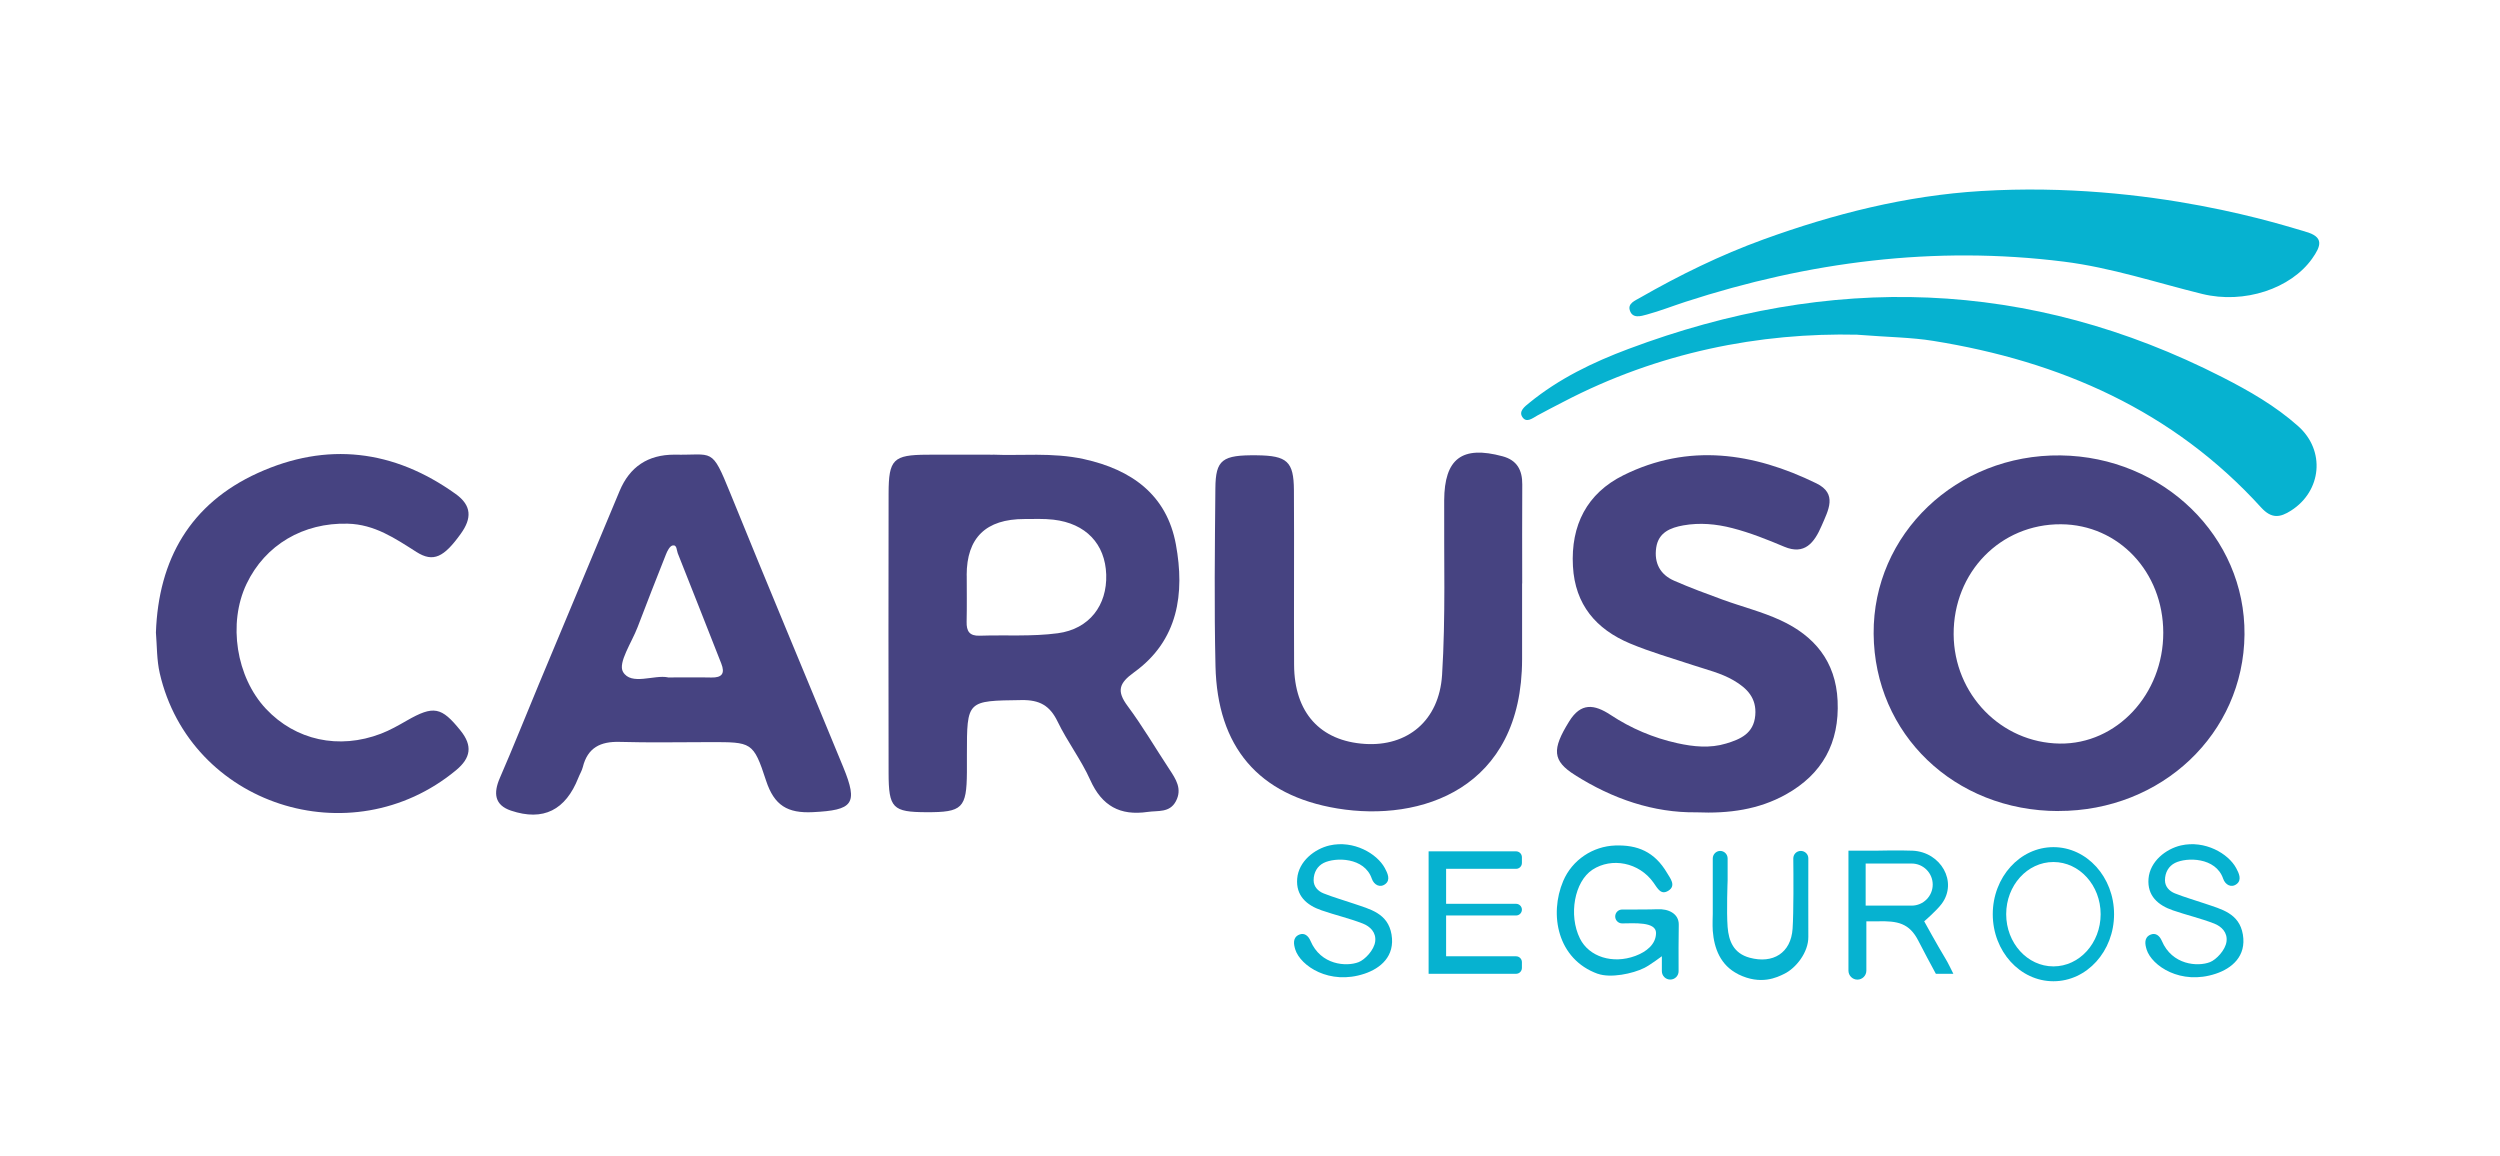 <svg width="160" height="74" viewBox="0 0 160 74" fill="none" xmlns="http://www.w3.org/2000/svg">
<path d="M147.522 14.819C148.768 15.155 148.544 15.749 147.977 16.551C146.622 18.465 143.641 19.477 140.939 18.812C137.998 18.088 135.124 17.126 132.087 16.745C123.802 15.707 115.76 16.753 107.87 19.316C107.046 19.585 106.24 19.902 105.404 20.13C105.019 20.234 104.467 20.417 104.303 19.843C104.179 19.417 104.646 19.238 104.956 19.059C107.49 17.607 110.109 16.323 112.852 15.327C117.361 13.692 121.977 12.517 126.787 12.226C137.707 11.565 146.447 14.528 147.522 14.816V14.819Z" fill="#06B2D0"/>
<path d="M102.254 62.323C99.671 61.39 99.138 58.527 100.045 56.385C100.619 55.031 101.944 54.161 103.373 54.112C104.792 54.064 105.889 54.501 106.695 55.874C106.885 56.199 107.296 56.68 106.777 57.005C106.307 57.299 106.101 56.885 105.825 56.49C104.903 55.187 103.146 54.859 101.918 55.661C100.765 56.415 100.373 58.565 101.116 60.065C101.698 61.24 103.213 61.714 104.657 61.181C105.355 60.923 105.986 60.442 105.986 59.706C105.986 58.971 104.556 59.094 103.817 59.098C103.571 59.098 103.373 58.9 103.373 58.654C103.373 58.408 103.571 58.21 103.814 58.21C104.478 58.21 105.698 58.21 106.053 58.191C106.773 58.15 107.449 58.468 107.441 59.177C107.43 60.054 107.419 61.188 107.43 62.151C107.434 62.45 107.195 62.692 106.896 62.692C106.601 62.692 106.359 62.453 106.359 62.155V61.199C106.359 61.199 105.613 61.759 105.239 61.946C104.493 62.319 103.071 62.614 102.254 62.319V62.323Z" fill="#06B2D0"/>
<path d="M118.876 62.696C118.558 62.696 118.301 62.438 118.301 62.121V54.444H119.999C119.999 54.444 121.607 54.407 122.406 54.444C124.216 54.527 125.309 56.441 124.268 57.844C123.947 58.277 123.149 58.964 123.149 58.964C123.149 58.964 123.977 60.475 124.503 61.341C124.694 61.654 124.847 61.994 125.015 62.323H123.895C123.522 61.625 123.141 60.931 122.783 60.225C122.201 59.076 121.451 58.93 120.163 58.964C120.029 58.964 119.447 58.964 119.447 58.964V62.121C119.447 62.438 119.189 62.696 118.872 62.696H118.876ZM122.346 55.266H119.402C119.402 55.266 119.398 56.266 119.402 56.725C119.406 57.344 119.402 57.96 119.402 57.96H122.346C123.089 57.96 123.694 57.355 123.694 56.613C123.694 55.87 123.089 55.266 122.346 55.266V55.266Z" fill="#06B2D0"/>
<path d="M137.386 60.774C137.274 60.423 137.207 59.994 137.64 59.815C137.953 59.684 138.211 59.874 138.356 60.214C139.013 61.767 140.655 61.882 141.439 61.576C141.834 61.423 142.431 60.807 142.498 60.251C142.569 59.673 142.174 59.292 141.711 59.109C140.849 58.773 139.938 58.565 139.065 58.262C138.11 57.934 137.416 57.329 137.505 56.232C137.599 55.113 138.629 54.329 139.573 54.109C141.118 53.754 142.61 54.627 143.114 55.557C143.29 55.881 143.491 56.303 143.155 56.572C142.808 56.848 142.416 56.631 142.282 56.236C141.812 54.855 139.946 54.855 139.2 55.228C138.8 55.43 138.558 55.829 138.558 56.337C138.558 56.747 138.841 57.035 139.192 57.176C139.819 57.426 140.476 57.609 141.114 57.829C142.166 58.191 143.312 58.441 143.543 59.807C143.779 61.203 142.831 61.979 141.808 62.319C139.569 63.065 137.722 61.819 137.382 60.77L137.386 60.774Z" fill="#06B2D0"/>
<path d="M82.9 60.774C82.788 60.423 82.721 59.994 83.154 59.815C83.468 59.684 83.725 59.874 83.871 60.214C84.527 61.767 86.169 61.882 86.953 61.576C87.349 61.423 87.946 60.807 88.013 60.251C88.084 59.673 87.688 59.292 87.225 59.109C86.363 58.773 85.453 58.565 84.58 58.262C83.624 57.934 82.93 57.329 83.02 56.232C83.113 55.113 84.143 54.329 85.087 54.109C86.632 53.754 88.125 54.627 88.629 55.557C88.804 55.881 89.006 56.303 88.67 56.572C88.323 56.848 87.931 56.631 87.796 56.236C87.326 54.855 85.46 54.855 84.714 55.228C84.315 55.43 84.072 55.829 84.072 56.337C84.072 56.747 84.356 57.035 84.706 57.176C85.333 57.426 85.99 57.609 86.628 57.829C87.681 58.191 88.826 58.441 89.058 59.807C89.293 61.203 88.345 61.979 87.323 62.319C85.083 63.065 83.236 61.819 82.897 60.77L82.9 60.774Z" fill="#06B2D0"/>
<path d="M111.248 62.349C110.102 61.781 109.703 60.688 109.617 59.572C109.591 59.229 109.617 58.49 109.617 58.49V54.941C109.617 54.68 109.826 54.463 110.087 54.459C110.352 54.456 110.568 54.672 110.568 54.941V56.355C110.568 56.355 110.49 58.344 110.568 59.333C110.639 60.229 110.949 61.013 111.975 61.293C113.468 61.699 114.621 60.994 114.726 59.438C114.797 58.385 114.782 55.967 114.771 54.941C114.771 54.672 114.983 54.459 115.252 54.459C115.517 54.459 115.737 54.672 115.733 54.941C115.733 56.038 115.726 58.747 115.733 59.964C115.741 60.953 114.939 61.964 114.192 62.326C113.741 62.547 112.699 63.073 111.244 62.352L111.248 62.349Z" fill="#06B2D0"/>
<path d="M63.543 29.098C65.297 29.18 67.349 28.937 69.38 29.385C72.425 30.057 74.675 31.669 75.257 34.845C75.832 37.979 75.414 40.984 72.585 43.025C71.611 43.727 71.451 44.223 72.171 45.19C73.13 46.481 73.947 47.88 74.836 49.227C75.254 49.862 75.679 50.489 75.254 51.284C74.854 52.03 74.119 51.866 73.451 51.963C71.682 52.22 70.522 51.582 69.775 49.918C69.193 48.623 68.308 47.466 67.689 46.186C67.193 45.156 66.536 44.786 65.375 44.805C61.882 44.854 61.882 44.805 61.882 48.302C61.882 48.675 61.882 49.048 61.882 49.421C61.864 51.724 61.591 51.989 59.296 51.981C57.132 51.974 56.874 51.724 56.87 49.474C56.859 43.51 56.859 37.547 56.87 31.583C56.874 29.392 57.169 29.113 59.333 29.101C60.639 29.094 61.942 29.101 63.539 29.101L63.543 29.098ZM61.871 36.823C61.871 37.812 61.886 38.8 61.864 39.789C61.849 40.39 62.039 40.708 62.7 40.685C64.368 40.629 66.055 40.748 67.697 40.528C69.727 40.256 70.861 38.73 70.798 36.774C70.734 34.811 69.492 33.497 67.42 33.259C66.808 33.188 66.185 33.218 65.566 33.218C63.098 33.215 61.865 34.416 61.867 36.819L61.871 36.823Z" fill="#464381"/>
<path d="M131.739 51.907C125.089 51.903 119.962 46.984 119.913 40.562C119.865 34.177 125.224 29.064 131.878 29.146C138.449 29.228 143.708 34.348 143.648 40.614C143.588 46.947 138.352 51.911 131.736 51.903L131.739 51.907ZM138.449 40.483C138.442 36.602 135.587 33.576 131.907 33.553C128.034 33.527 125.015 36.621 125.033 40.596C125.056 44.436 128.071 47.537 131.825 47.589C135.468 47.638 138.457 44.432 138.449 40.487V40.483Z" fill="#464381"/>
<path d="M43.156 29.098C45.656 29.154 45.518 28.56 46.738 31.564C49.115 37.423 51.567 43.256 53.971 49.104C54.937 51.459 54.586 51.851 52.019 51.978C50.407 52.056 49.552 51.556 49.03 49.966C48.212 47.462 48.104 47.496 45.436 47.496C43.51 47.496 41.581 47.537 39.655 47.481C38.431 47.447 37.61 47.847 37.3 49.093C37.241 49.332 37.102 49.548 37.013 49.78C36.199 51.843 34.774 52.575 32.706 51.881C31.646 51.526 31.568 50.761 31.99 49.791C32.856 47.802 33.654 45.783 34.49 43.782C36.207 39.663 37.935 35.542 39.655 31.422C40.302 29.872 41.469 29.098 43.156 29.098V29.098ZM42.756 43.357C43.79 43.357 44.656 43.342 45.522 43.361C46.208 43.376 46.414 43.103 46.16 42.462C45.231 40.11 44.312 37.755 43.376 35.408C43.301 35.222 43.331 34.845 43.04 34.912C42.864 34.953 42.708 35.259 42.622 35.479C42.006 37.024 41.402 38.577 40.808 40.133C40.439 41.107 39.536 42.42 39.872 42.999C40.394 43.898 41.872 43.163 42.756 43.353V43.357Z" fill="#464381"/>
<path d="M97.414 37.338C97.414 38.953 97.414 40.569 97.414 42.185C97.406 50.504 90.924 52.62 85.598 51.743C80.523 50.907 77.907 47.779 77.791 42.629C77.705 38.842 77.75 35.05 77.784 31.258C77.799 29.411 78.224 29.113 80.441 29.139C82.374 29.161 82.799 29.53 82.811 31.37C82.833 35.098 82.803 38.827 82.822 42.555C82.837 45.607 84.49 47.429 87.36 47.611C90.054 47.783 92.107 46.145 92.293 43.193C92.525 39.48 92.405 35.744 92.428 32.02C92.443 29.355 93.566 28.5 96.163 29.202C97.093 29.452 97.432 30.09 97.425 31.008C97.41 33.12 97.421 35.233 97.421 37.345L97.414 37.338Z" fill="#464381"/>
<path d="M108.564 51.989C105.818 52.023 103.205 51.127 100.795 49.601C99.35 48.686 99.313 47.962 100.429 46.167C101.175 44.962 102.022 45.059 103.082 45.757C104.381 46.615 105.81 47.223 107.344 47.563C108.389 47.794 109.445 47.899 110.475 47.585C111.375 47.313 112.24 46.951 112.337 45.779C112.431 44.675 111.815 44.051 110.964 43.551C110.15 43.074 109.24 42.864 108.355 42.57C107.005 42.122 105.627 41.73 104.318 41.181C102.153 40.271 100.802 38.7 100.668 36.24C100.522 33.609 101.571 31.568 103.9 30.415C108.068 28.347 112.222 28.967 116.248 30.934C117.614 31.602 117.013 32.647 116.584 33.647C116.114 34.74 115.495 35.539 114.192 34.99C113.102 34.531 112.016 34.095 110.871 33.8C109.833 33.531 108.781 33.438 107.732 33.624C106.922 33.77 106.142 34.065 105.997 35.05C105.855 36.031 106.247 36.774 107.146 37.166C108.169 37.614 109.218 38.002 110.262 38.383C111.487 38.83 112.763 39.148 113.938 39.689C116.118 40.689 117.491 42.327 117.607 44.85C117.73 47.541 116.633 49.545 114.293 50.847C112.561 51.81 110.665 52.078 108.568 51.989H108.564Z" fill="#464381"/>
<path d="M9.979 40.483C10.14 35.8 12.185 32.236 16.499 30.273C20.917 28.265 25.19 28.769 29.161 31.613C30.202 32.359 30.195 33.176 29.497 34.151C28.415 35.662 27.735 36.013 26.653 35.326C25.284 34.456 23.974 33.557 22.253 33.516C19.417 33.441 16.973 34.863 15.778 37.371C14.577 39.894 15.114 43.338 17.025 45.369C18.917 47.38 21.686 47.988 24.377 46.958C24.951 46.738 25.496 46.428 26.034 46.119C27.754 45.133 28.254 45.238 29.474 46.757C30.255 47.727 30.139 48.507 29.183 49.298C22.447 54.87 12.166 51.504 10.225 43.092C10.028 42.23 10.05 41.368 9.979 40.483V40.483Z" fill="#464381"/>
<path d="M118.894 21.421C112.628 21.276 106.128 22.544 100.045 25.724C99.492 26.011 98.94 26.291 98.395 26.59C98.074 26.769 97.694 27.093 97.428 26.687C97.186 26.314 97.585 26.019 97.869 25.787C99.768 24.235 101.948 23.183 104.221 22.332C117.148 17.48 129.844 17.816 142.241 24.145C143.958 25.022 145.637 25.985 147.081 27.273C148.843 28.84 148.585 31.426 146.63 32.676C145.924 33.128 145.38 33.214 144.712 32.479C139.073 26.276 131.859 23.123 123.731 21.817C122.324 21.589 120.883 21.581 118.898 21.425L118.894 21.421Z" fill="#06B2D0"/>
<path d="M131.419 54.217C129.273 54.217 127.537 56.139 127.537 58.509C127.537 60.878 129.276 62.8 131.419 62.8C133.561 62.8 135.3 60.878 135.3 58.509C135.3 56.139 133.561 54.217 131.419 54.217ZM131.419 61.849C129.75 61.849 128.396 60.352 128.396 58.509C128.396 56.665 129.747 55.169 131.419 55.169C133.09 55.169 134.441 56.665 134.441 58.509C134.441 60.352 133.09 61.849 131.419 61.849Z" fill="#06B2D0"/>
<path d="M97.402 55.232V54.859C97.402 54.654 97.234 54.486 97.029 54.486H91.431V62.323H97.029C97.234 62.323 97.402 62.155 97.402 61.949V61.576C97.402 61.371 97.234 61.203 97.029 61.203H92.551V58.591H97.029C97.234 58.591 97.402 58.423 97.402 58.218C97.402 58.012 97.234 57.844 97.029 57.844H92.551V55.605H97.029C97.234 55.605 97.402 55.437 97.402 55.232Z" fill="#06B2D0"/>
</svg>

